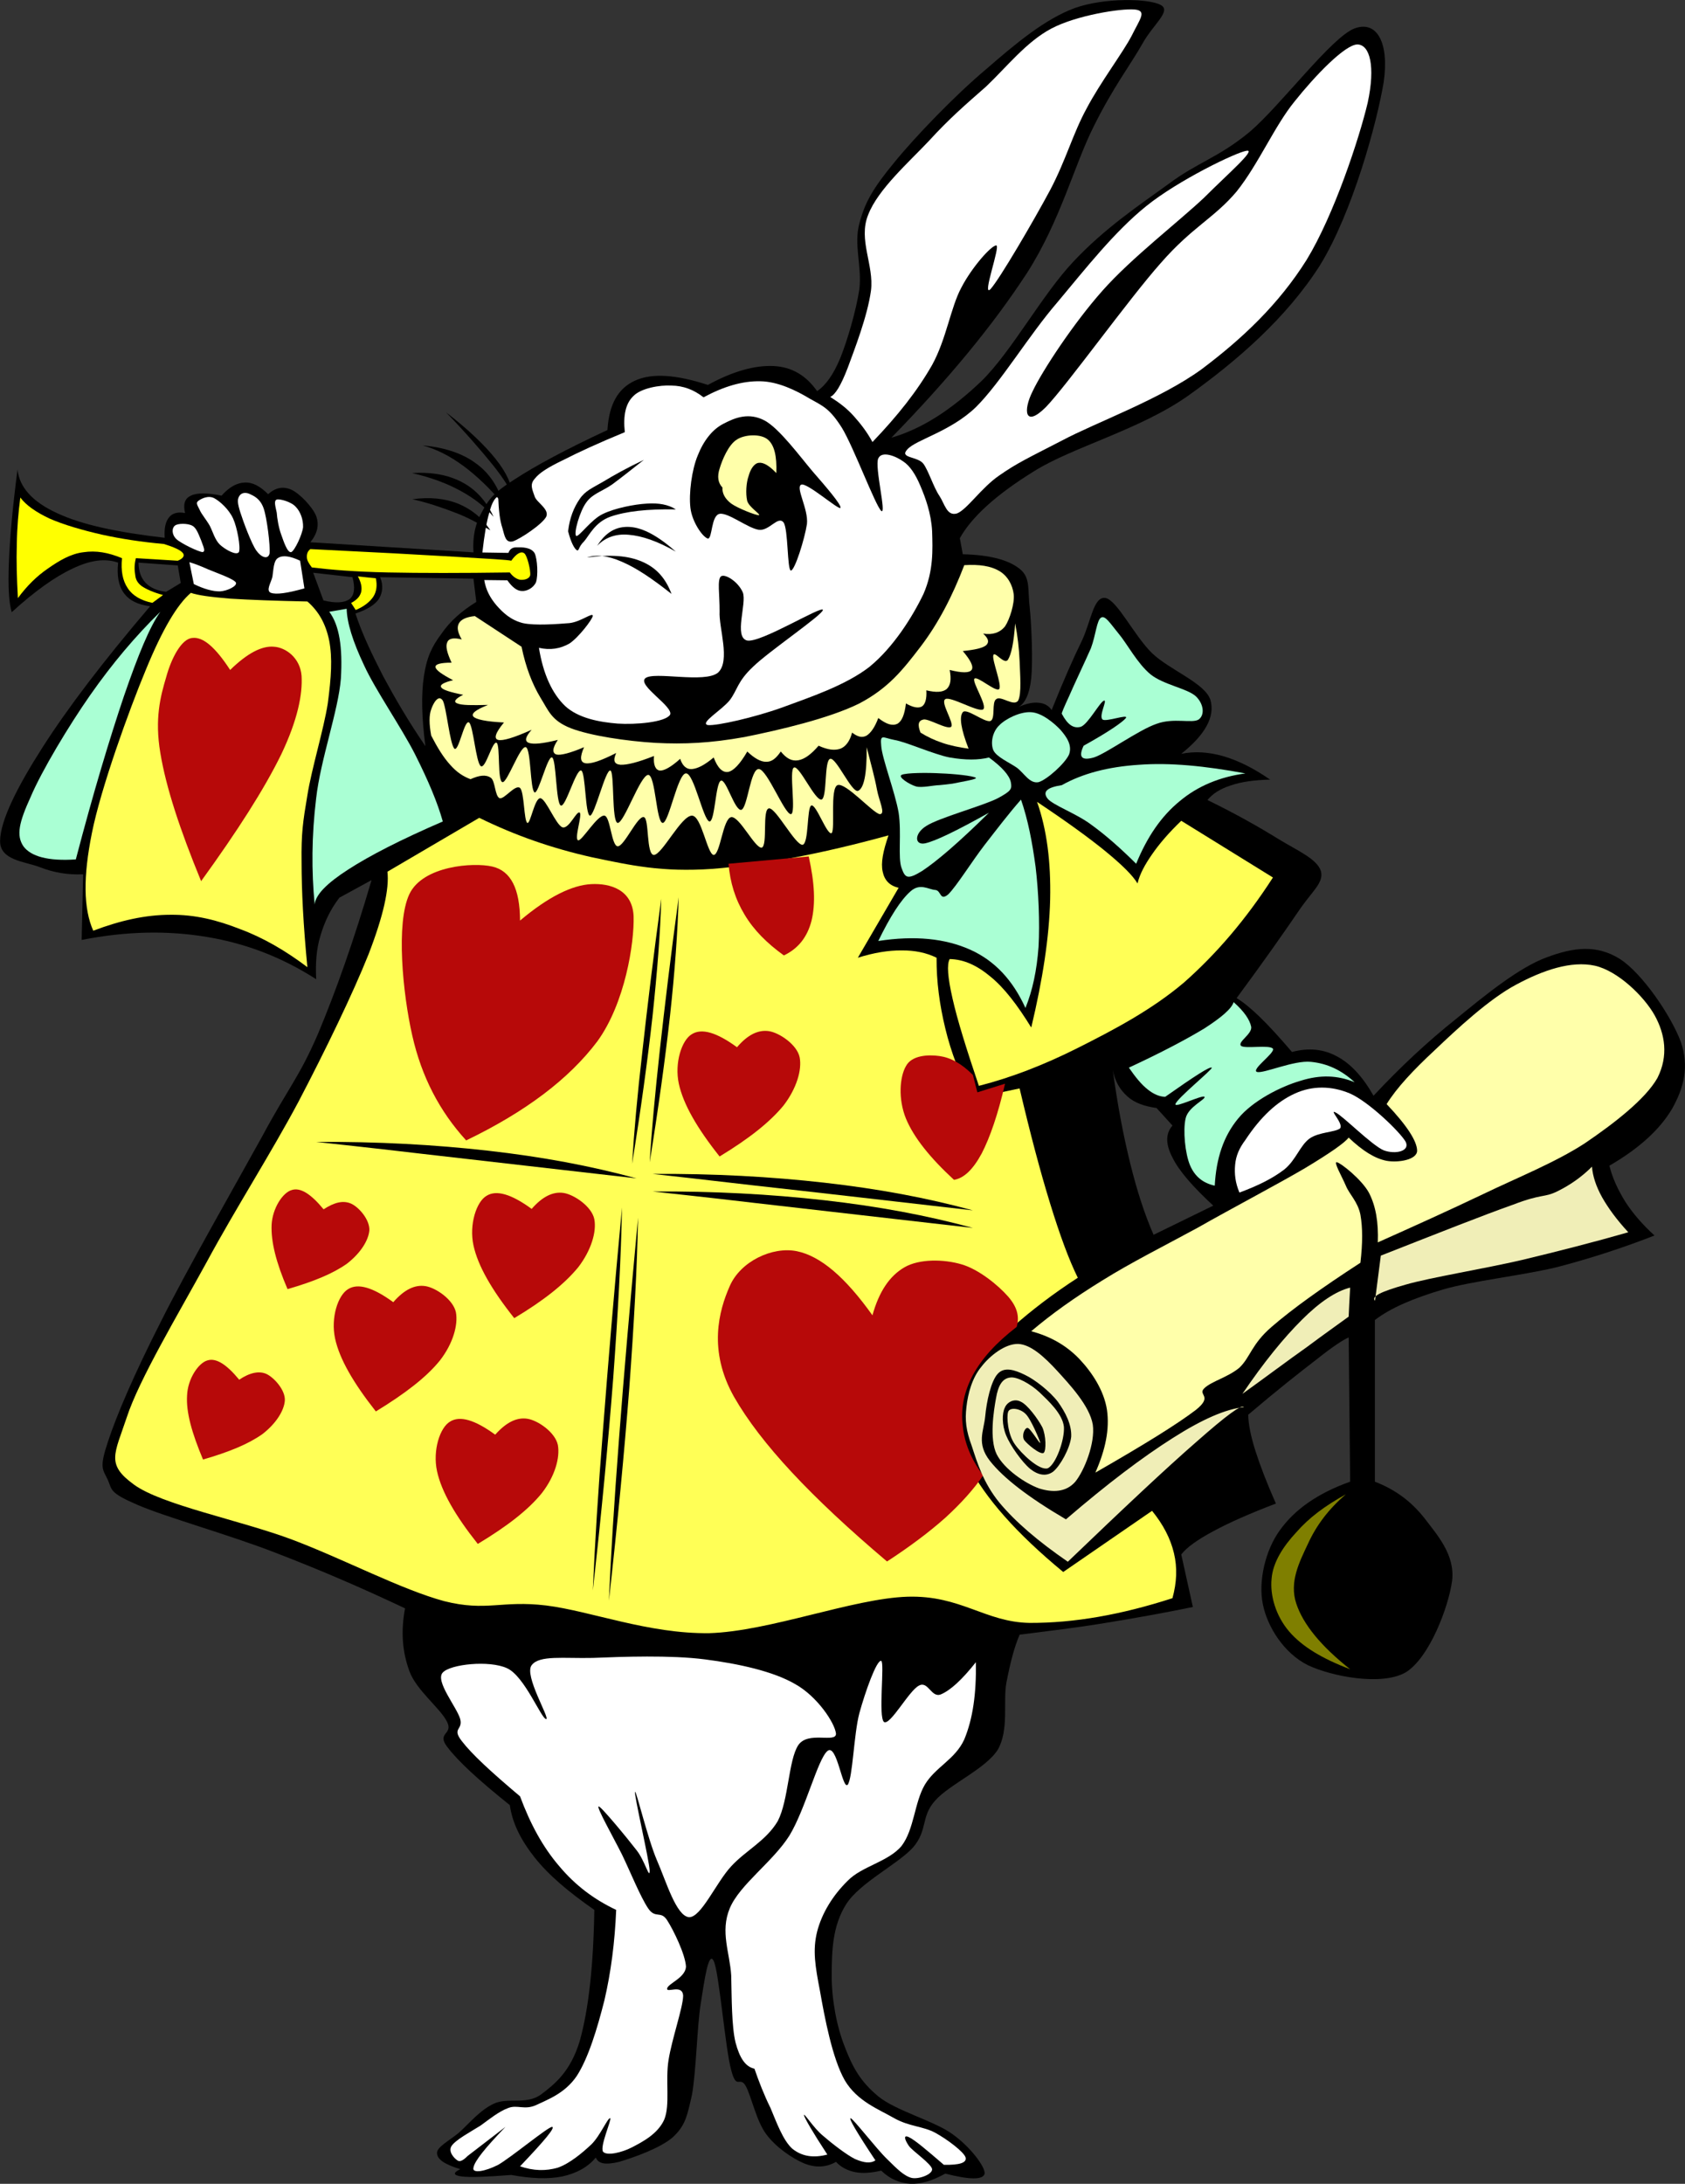 <?xml version="1.0" encoding="UTF-8" standalone="no"?>
<svg width="449.26" xmlns="http://www.w3.org/2000/svg" height="582.19">
 <rect width="100%" height="100%" fill="#333333" stroke="none"/>
 <g id="g5">
  <path id="path7" fill-rule="evenodd" d="m217.86 104.27c2.231-1.476 4.355-4.356 6.228-8.928 1.872-4.716 4.104-12.24 5.04-18.252 0.72-6.12-1.548-11.808 0-17.496 1.476-5.688 3.708-9.504 9.324-16.308 5.651-6.948 16.308-18 24.479-24.84 8.064-7.02 15.805-13.428 23.652-16.308 7.848-2.808 19.8-2.556 22.932-0.792 2.88 1.656-2.088 5.112-5.04 10.512-3.06 5.4-7.704 11.448-12.815 21.744-5.22 10.296-8.856 25.128-17.856 39.204-9.144 14.004-20.916 28.26-36.144 43.884 7.992-2.304 15.876-7.308 24.084-15.156 8.1-7.992 16.128-23.004 24.479-31.824 8.353-8.892 17.28-14.832 25.236-20.592 7.812-5.868 13.392-7.056 21.744-13.968 8.315-7.092 21.852-25.308 27.972-27.576 5.868-2.196 9.288 3.708 7.74 14.364-1.764 10.656-8.28 34.74-17.064 48.924-8.928 13.968-22.067 25.344-34.956 34.56-12.888 9.144-30.924 13.752-41.184 20.196-10.296 6.372-16.668 12.276-19.8 17.856l0.792 4.284c7.128 0.18 12.132 1.476 15.156 3.888 2.987 2.376 2.088 5.544 2.699 10.476 0.504 4.86 0.828 14.184 0.396 18.648-0.468 4.464-1.764 6.876-3.492 7.776 2.052-0.972 3.996-1.368 5.437-1.188 1.403 0.072 2.699 0.72 3.491 1.944 3.024-7.524 5.688-13.644 8.137-18.648 2.376-5.112 3.06-11.772 6.228-11.232 3.132 0.612 7.596 10.008 12.42 14.724 4.716 4.5 14.112 7.956 15.552 12.456 1.261 4.428-1.332 9.216-7.775 14.364 3.563-0.72 7.271-0.504 11.268 0.648 3.996 1.188 7.992 3.168 12.42 6.228-4.212 0.108-7.704 0.576-10.476 1.548-2.844 0.9-4.824 2.196-6.229 3.888 7.74 3.78 13.86 7.272 19.044 10.476 5.076 3.096 10.261 5.256 11.232 8.568 0.72 3.168-2.412 5.22-6.192 10.872-3.852 5.652-9.107 13.14-16.308 22.896 1.656 1.008 3.672 2.592 6.192 5.04 2.447 2.376 5.256 5.436 8.567 9.324 4.429-1.188 8.389-0.792 12.024 1.188 3.6 1.908 6.84 5.4 9.72 10.477 7.128-7.632 14.364-14.4 22.141-20.592 7.668-6.264 16.703-13.644 24.048-16.308 7.308-2.736 13.319-3.384 19.439 0.396 6.048 3.852 13.752 15.264 16.309 22.14 2.268 6.696 0.792 12.276-2.341 17.855-3.275 5.509-8.712 10.513-16.703 15.156 0.827 3.384 2.304 6.48 4.283 9.685 1.98 3.06 4.608 6.084 7.74 8.928-8.316 3.24-16.92 6.084-26.388 8.532-9.576 2.231-21.816 3.527-29.916 5.831-8.064 2.377-14.148 5.005-18.252 8.173v43.092c5.472 2.124 9.647 5.22 13.212 9.72 3.348 4.428 8.208 9.72 7.38 16.704-0.937 6.948-6.048 20.556-12.42 24.444-6.48 3.636-19.692 1.044-26.028-1.944-6.408-3.204-10.836-10.26-12.023-16.308-1.225-6.084 0.647-14.4 4.644-19.801 3.924-5.436 10.044-9.756 18.648-12.815l-0.396-38.448c-1.26 0.504-4.104 2.304-8.532 5.832-4.5 3.456-10.584 8.244-18.252 14.76 0.036 2.521 0.685 5.761 1.944 9.721 1.26 3.924 3.024 8.531 5.436 13.968-6.983 2.664-12.456 5.076-16.703 7.38-4.213 2.268-7.057 4.284-8.532 6.191l3.096 14.005c-7.884 1.62-15.552 2.987-23.292 4.248-7.812 1.296-15.3 2.159-22.896 3.132-1.477 3.42-2.521 7.632-3.528 12.779-0.937 5.076 0.756 12.564-2.304 17.893-3.276 5.147-12.925 9.252-16.704 13.572-3.853 4.283-1.908 7.775-5.832 12.42-4.068 4.536-14.185 9.396-17.856 15.155-3.708 5.832-3.852 12.456-3.888 19.044 0 6.372 1.296 13.5 3.492 19.009 2.052 5.363 4.104 9.216 8.928 13.212 4.752 3.888 15.012 6.552 19.8 10.08 4.788 3.42 8.712 8.676 8.568 10.512-0.396 1.692-3.853 1.692-10.512 0-3.385 1.908-6.48 2.808-9.288 2.7-2.881-0.145-5.473-1.261-7.776-3.492-2.736 0.612-4.932 0.792-6.984 0.396-2.052-0.432-3.743-1.296-5.075-2.735-2.592 1.476-5.437 1.656-8.532 0.396-3.204-1.367-7.488-4.284-10.08-7.775-2.628-3.528-3.924-9.973-5.436-12.816-1.656-2.88-2.448 1.26-3.889-4.248-1.584-5.616-3.239-26.244-4.68-29.124-1.404-2.88-2.52 5.58-3.492 11.628-0.936 6.048-1.188 17.964-2.304 24.084-1.296 5.832-1.836 8.244-5.076 11.269-3.456 3.023-10.836 5.544-14.364 6.588-3.491 0.828-5.508 0.576-6.191-1.152-2.196 2.628-5.221 4.212-8.929 5.04-3.852 0.756-8.243 0.576-13.607-0.396-6.588 0.504-10.944 0.684-13.212 0.396-2.269-0.288-2.448-0.936-0.396-1.944-4.14-1.26-6.155-2.628-6.191-4.247-0.145-1.62 3.275-3.349 5.832-5.473 2.556-2.268 5.615-6.048 9.323-7.74 3.673-1.728 8.46 0.36 12.42-2.34 3.853-2.88 7.992-6.191 10.477-14.364 2.34-8.388 3.636-19.764 3.888-34.955-6.876-4.788-12.132-9.217-15.912-13.969-3.779-4.788-5.939-9.216-6.624-13.968-8.46-6.768-13.896-11.808-16.704-15.552-2.88-3.78 1.656-3.24 0-6.588-1.691-3.601-8.243-8.46-10.079-13.608-1.872-5.112-2.305-10.548-1.152-16.704-11.232-5.328-22.572-10.224-34.561-14.832-12.06-4.716-29.412-9.54-36.9-12.815-7.416-3.204-6.624-3.924-7.776-6.588-1.368-2.916-2.34-3.097 0-10.116 2.34-7.164 7.056-18.145 14.004-31.824 6.876-13.788 20.053-36.792 27.181-49.716 6.947-12.924 9.828-15.696 14.76-27.072 4.824-11.484 9.612-24.984 14.364-41.184l-8.568 4.68c-2.412 3.132-3.96 6.444-5.04 10.08-1.116 3.6-1.368 7.488-1.152 11.664-9.071-5.832-18.684-9.54-29.124-11.268-10.548-1.764-21.492-1.548-33.408 0.792l0.396-17.496c-4.176 0.18-7.92-0.468-11.664-1.944-3.852-1.476-10.584-1.764-10.476-6.984 0.072-5.436 4.572-14.364 11.268-24.84 6.732-10.548 16.164-22.932 28.728-37.692-3.312-0.432-5.544-1.548-6.984-3.492-1.44-1.98-1.908-4.645-1.548-8.136-3.384-1.188-7.308-0.72-12.06 1.548-4.752 2.196-10.188 6.084-16.308 11.664-0.756-2.52-1.008-6.876-0.756-13.212 0.252-6.48 0.972-14.58 2.304-24.84 0.468 4.68 3.924 8.604 10.512 11.628 6.588 3.096 15.984 5.112 28.728 6.588-0.18-2.592 0.252-4.356 1.152-5.436 0.864-1.116 2.34-1.548 4.284-1.152-0.575-2.34-0.107-3.888 1.549-4.644 1.584-0.792 4.355-0.792 8.172 0 2.052-2.304 4.067-3.42 6.191-3.492 2.124-0.108 4.068 0.972 6.229 3.096 1.979-1.764 3.996-2.16 6.191-1.188 2.196 0.972 5.652 4.608 6.624 7.02 0.828 2.376 0.36 4.572-1.548 6.984l43.488 2.7c-0.288-4.068 0.432-7.596 2.304-10.872 1.765-3.24 2.952-4.968 8.568-8.532 5.616-3.672 13.716-8.028 24.84-13.212 0.432-6.912 2.844-11.124 7.38-13.176 4.5-2.052 10.872-1.62 19.404 1.152 6.768-3.708 12.6-5.256 17.496-5.04 4.893 0.246 8.637 2.478 11.625 6.69zm-116.5 49.608l24.876 0.396 0.756 6.192c-3.924 2.448-6.984 5.112-9.324 8.532-2.483 3.312-3.888 6.192-4.644 11.268-0.756 5.004-0.576 11.124 0.396 18.648-4.536-6.624-8.063-12.708-11.268-18.648-3.061-5.976-5.652-11.412-7.38-16.704 3.096-1.044 5.04-2.196 6.228-3.852 1.008-1.656 1.261-3.6 0.36-5.832zm-7.38 0c0.756 2.844 0.504 4.788-0.756 5.832-1.368 0.972-3.601 1.188-6.984 0.36l-2.736-7.38c3.492 0.396 6.984 0.792 10.476 1.188zm-57.06-3.888l10.477 0.756 0.792 4.68-3.889 2.34c-2.412-0.252-4.176-1.08-5.436-2.34-1.26-1.332-1.908-3.096-1.944-5.436zm259.78 135.32c0.611 3.024 1.908 5.22 3.888 6.984 1.908 1.728 4.5 2.628 7.776 3.096l4.248 4.68c-1.872 2.124-1.872 4.969 0 8.532 1.764 3.601 5.436 7.776 10.872 12.816l-15.912 7.775c-2.412-5.508-4.393-11.628-6.229-19.044-1.835-7.451-3.383-15.551-4.643-24.839z"/>
  <path id="path9" fill="#fff" d="m128.61 147.29c0.54-4.68 1.116-8.244 1.872-10.692 0.647-2.592 1.476-3.888 2.34-4.284 0.145 3.744 0.432 6.408 1.152 8.532 0.576 2.016 0.792 3.924 2.735 3.492 1.944-0.612 7.885-4.572 8.929-6.588 0.899-2.052-2.628-3.816-3.097-5.436-0.575-1.728-1.367-3.132 0-4.644 1.225-1.62 3.672-3.132 7.74-5.076 4.068-2.088 9.324-4.5 16.308-7.38-0.468-4.392 0.181-7.668 2.341-9.684 2.052-2.052 6.947-2.916 10.115-2.736 3.097 0.036 5.94 1.08 8.532 3.132 5.4-2.916 10.404-4.392 15.156-4.284 4.644 0.072 9.504 2.412 13.176 4.644 3.636 2.016 5.328 2.664 8.568 7.776 3.096 5.076 8.855 20.556 10.476 22.14 1.512 1.26-1.8-11.772-0.792-13.968 0.936-2.16 4.716-0.612 6.624 0.756 1.8 1.152 3.348 3.492 4.644 6.624 1.296 3.06 2.845 7.2 3.097 12.024 0.144 4.896 0.396 10.512-2.305 16.704-2.916 6.084-8.027 14.22-14.363 19.404-6.408 5.004-16.128 8.208-23.328 10.872-7.308 2.628-17.424 4.932-19.8 4.68-2.304-0.504 3.708-3.96 5.832-6.624 2.016-2.628 2.016-5.004 6.228-8.928 4.177-4.104 18.756-13.968 18.612-15.156-0.324-1.188-16.632 8.892-20.196 8.172-3.636-0.9-0.036-9.9-1.151-12.816-1.261-2.952-4.824-5.076-5.832-4.284-1.044 0.864-0.324 4.896-0.36 9.324-0.252 4.32 2.952 13.176-0.396 16.308-3.492 2.988-17.244-0.432-19.44 1.548-2.088 1.908 7.704 7.596 6.624 9.72-1.332 2.016-9.288 2.664-14.004 2.34-4.824-0.396-10.404-1.404-13.968-4.68-3.492-3.348-5.868-8.568-6.984-15.516 3.024 0.684 5.688 0.252 8.136-1.152 2.376-1.548 6.12-6.408 6.229-7.38-0.036-1.008-3.132 1.584-6.229 1.944-3.24 0.252-9.18 0.72-12.42 0-3.275-0.828-5.328-2.808-6.983-4.68-1.729-2.016-2.881-4.14-3.313-6.804l6.156 0.072c1.224 1.728 2.483 2.808 3.78 2.844 1.331 0.144 3.132-0.756 3.852-2.304 0.612-1.8 0.396-6.192-0.36-7.776-0.972-1.62-3.456-1.584-4.68-1.548-1.224-0.072-1.944 0.468-2.304 1.476-2.305-0.036-4.609-0.072-6.949-0.108z"/>
  <path id="path11" fill-rule="evenodd" d="m188.73 143.58c-1.368-0.36-4.212-4.428-4.645-8.172-0.468-3.816 0.36-10.188 1.944-13.968 1.512-3.852 3.888-7.02 6.984-8.532 3.06-1.62 6.731-2.988 10.872-0.792 3.924 2.124 9.396 9.576 12.815 13.608 3.42 3.924 7.776 8.964 7.38 9.684-0.54 0.576-9.071-6.948-10.476-6.192-1.548 0.756 1.979 6.516 1.548 10.476-0.576 3.852-3.204 12.348-4.284 12.42-1.008-0.18-0.684-10.98-1.943-12.816-1.477-1.908-3.816 2.304-6.589 1.944-2.916-0.396-8.208-4.68-10.476-4.248-2.301 0.432-1.906 6.696-3.13 6.588z"/>
  <path id="path13" fill="#ffa" d="m192.62 129.97c-1.188-1.224-1.439-2.952-0.756-5.04 0.648-2.232 2.376-6.444 4.644-7.776 2.124-1.368 6.337-1.548 8.173 0 1.764 1.44 2.483 4.428 2.304 8.964-1.908-2.016-3.456-2.88-4.645-2.736-1.26 0.108-2.268 1.728-2.735 3.492-0.648 1.764-0.828 4.716-0.396 6.624 0.433 1.692 3.744 3.672 3.132 3.852-0.863 0.036-5.688-1.872-7.38-3.096-1.621-1.224-2.448-2.7-2.341-4.284z"/>
  <g fill-rule="evenodd">
   <path id="path15" d="m151.47 141.64c0.396-3.564 1.548-6.372 3.06-8.568 1.476-2.232 3.384-2.952 6.264-4.644 2.916-1.764 6.408-3.708 10.872-5.832-3.168 2.484-5.903 4.68-8.496 6.588-2.664 1.836-5.22 2.448-6.84 4.752-1.728 2.268-3.456 8.352-2.7 8.928 0.685 0.396 3.996-4.428 7.164-5.868 3.097-1.512 8.316-2.556 11.628-2.736 3.204-0.216 5.797 0.252 7.776 1.548-7.632-0.144-13.32 0.504-17.46 1.944-4.104 1.476-5.616 4.968-7.02 6.588-1.584 1.512-1.261 2.664-1.944 2.34-0.685-0.504-1.548-2.088-2.304-5.04z"/>
   <path id="path17" d="m159.21 145.52c2.088-2.196 4.896-3.276 8.425-2.952 3.527 0.288 7.668 1.692 12.563 4.5-4.752-4.176-8.748-6.372-12.276-6.588-3.564-0.216-6.371 1.332-8.712 5.04z"/>
   <path id="path19" d="m156.51 148.62c6.155-0.828 10.943-0.54 14.76 1.152 3.815 1.656 6.228 4.464 7.775 8.568-5.184-4.104-9.359-6.912-13.212-8.568-3.815-1.692-6.876-1.98-9.323-1.152z"/>
   <path id="path21" d="m136.78 132.42c-0.216-2.988-1.62-6.3-4.644-10.08s-7.38-7.92-13.212-12.42c5.363 5.544 9.323 10.152 12.42 13.968 2.988 3.744 4.753 6.588 5.436 8.532z"/>
   <path id="path23" d="m134.3 134.54c-1.403-4.716-3.779-8.388-7.416-11.016-3.636-2.7-8.388-4.248-14.256-4.788 3.672 0.972 7.164 2.736 10.872 5.436 3.564 2.628 7.164 6.084 10.8 10.368z"/>
   <path id="path25" d="m131.6 137.78c-1.944-4.212-4.717-7.272-8.316-9.18-3.672-1.979-8.1-2.808-13.428-2.484 4.968 1.152 9.107 2.664 12.815 4.68 3.673 1.98 6.517 4.212 8.929 6.984z"/>
   <path id="path27" d="m130.74 141.38c-2.304-3.492-5.184-5.688-8.64-7.128-3.528-1.368-7.488-1.8-12.168-1.152 3.995 0.864 7.739 2.16 11.231 3.492 3.493 1.296 6.589 3.024 9.577 4.788z"/>
  </g>
  <g fill="#fff">
   <path id="path29" d="m221.35 105.82c1.332-0.576 2.844-2.988 4.68-7.776 1.764-4.824 5.256-13.716 6.191-20.556 0.864-6.804-3.456-13.536-0.756-20.196 2.592-6.804 10.944-14.112 16.309-19.836 5.292-5.796 9.504-9.432 15.119-14.364 5.437-5.148 10.765-11.988 17.496-15.516 6.66-3.492 18.396-5.364 22.141-5.04 3.384 0.324 1.403 2.52-0.792 6.984-2.305 4.464-8.353 12.42-12.024 19.404-3.708 6.804-5.472 13.68-9.72 21.744-4.356 8.136-13.5 23.796-15.912 26.424-2.412 2.34 2.736-11.592 1.548-11.664-1.332 0-6.516 5.832-9.324 11.268-2.844 5.292-3.96 13.644-7.775 20.592-3.96 6.948-9.216 13.572-15.912 20.556-1.477-2.736-3.204-4.932-5.04-6.984-1.874-2.088-3.998-3.636-6.229-5.04z"/>
   <path id="path31" d="m241.94 119.78c2.34-2.592 11.483-4.716 18.252-11.232 6.695-6.66 14.04-19.044 21.744-27.972 7.56-9.036 15.228-18.828 23.688-25.632 8.46-6.84 24.048-14.4 26.784-14.76 2.556-0.36-4.896 6.048-11.269 12.42-6.588 6.264-19.439 16.128-27.18 24.876-7.776 8.748-16.056 21.384-18.612 26.784-2.628 5.184-2.159 9.9 3.492 4.284 5.76-5.976 21.996-28.692 30.672-38.448 8.425-9.648 14.185-11.916 20.196-19.044 5.868-7.344 10.116-17.496 15.516-24.084 5.328-6.696 13.393-15.12 16.704-15.12 3.313 0.072 4.824 5.796 2.736 15.516-2.268 9.576-9 29.988-16.308 41.94-7.452 11.844-17.101 20.952-27.973 29.124-11.088 8.064-28.188 14.184-37.296 19.044-9.072 4.68-11.988 6.012-16.668 9.288-4.752 3.24-8.604 9.108-11.268 10.116-2.7 0.792-3.24-2.484-4.681-4.68-1.584-2.34-2.808-6.48-4.248-8.532-1.545-2.088-6.585-1.44-4.281-3.888z"/>
   <path id="path33" d="m332.01 303.96c4.177-6.336 8.532-10.296 13.212-12.42 4.645-2.125 9.757-2.125 14.761 0 4.968 2.195 13.176 10.115 14.76 12.779 1.368 2.557-2.664 3.528-5.832 2.341-3.168-1.332-10.872-9.181-12.816-10.08-1.907-0.973 2.232 2.987 1.188 4.248-1.296 1.044-5.688 0.936-8.172 2.735-2.484 1.836-3.564 5.616-6.588 8.137-3.168 2.447-7.093 4.392-12.061 6.228-1.116-2.628-1.368-5.04-1.151-7.38 0.215-2.448 1.115-4.464 2.699-6.588z"/>
   <path id="path35" d="m260.19 443.14c0.144 8.316-0.792 15.048-3.097 20.592-2.447 5.364-7.668 7.309-10.512 12.061-2.771 4.716-2.844 11.916-6.192 16.308-3.527 4.248-10.584 5.4-14.363 9.288-3.924 3.852-6.876 8.568-8.172 13.608-1.225 5.004-0.504 9.144 0.792 15.911 1.188 6.732 3.24 17.82 6.588 23.688 3.312 5.616 9.107 7.74 13.212 10.116 3.996 2.231 7.668 2.124 10.872 3.852 3.132 1.692 7.739 5.148 8.136 6.624 0.324 1.368-1.512 2.017-5.796 1.944-4.68-4.032-7.74-6.624-9.324-7.38-1.584-0.756-1.116 0.72 0 2.34 1.008 1.404 5.94 4.716 6.192 6.191 0.071 1.404-3.492 2.736-5.437 2.341-2.052-0.504-3.924-2.412-6.588-5.04-2.844-2.736-9.144-10.944-9.72-10.872-0.504 0.036 1.656 3.779 6.624 11.231-1.332 0.9-3.096 0.648-5.437-0.359-2.376-1.188-6.335-4.284-8.567-6.229-2.448-1.979-5.148-6.336-5.04-5.436 0.216 0.828 2.196 4.319 6.228 10.476-3.708 0.973-6.768 0.504-9.323-1.548-2.521-2.232-4.284-7.2-5.832-10.872-1.765-3.564-3.097-7.056-4.284-10.476-2.412-0.504-3.96-2.881-5.04-6.984-1.044-4.284-1.008-11.808-1.152-17.856-0.359-6.084-2.987-11.628-0.396-17.892 2.628-6.336 11.448-12.348 15.912-19.404 4.284-7.056 7.523-20.268 10.115-22.535 2.557-2.232 3.996 10.476 5.437 8.964 1.332-1.836 1.62-13.464 3.096-19.044 1.548-5.652 4.608-14.292 5.832-13.969 0.972 0.504-0.864 15.013 0.756 16.309 1.692 0.936 6.696-8.46 9.324-9.721 2.448-1.331 3.276 3.385 5.832 2.341 2.556-1.08 5.616-3.889 9.324-8.568z"/>
   <path id="path37" d="m124.65 574.79l10.116-7.776c-5.4 5.616-8.244 9.108-8.532 10.872-0.432 1.62 3.06 1.044 6.588-0.756 3.456-1.98 13.284-10.116 14.364-10.116 0.972 0.072-1.872 3.528-8.532 10.512 3.564 1.225 6.876 1.296 10.08 0.36 3.168-1.116 6.516-3.924 8.928-6.192 2.376-2.304 4.428-7.271 5.04-6.983 0.433 0.324-2.844 7.56-1.908 8.928 1.009 1.152 4.933 0.252 7.74-1.188 2.736-1.439 6.84-3.527 8.568-7.38 1.62-3.924 0.252-10.476 1.151-15.912 0.9-5.615 3.816-13.896 3.889-17.063-0.145-3.276-4.393-0.685-4.284-1.944 0.216-1.368 4.86-2.844 5.04-5.832-0.145-3.204-3.313-9.756-5.04-12.42-1.692-2.628-3.096-0.288-5.04-3.132-2.088-3.096-4.788-9.828-6.984-14.364-2.304-4.607-6.876-12.672-6.228-12.815 0.54-0.181 7.848 8.712 10.116 11.664 2.231 2.808 3.491 7.991 3.491 5.436-0.071-2.628-4.283-20.592-3.888-20.988 0.288-0.468 3.384 12.564 5.832 18.252 2.448 5.58 5.112 14.797 8.532 15.156 3.24 0.145 7.271-9.288 11.268-13.571 3.996-4.32 9.288-6.769 12.42-12.061 2.881-5.58 2.845-16.2 5.437-20.196 2.592-3.924 10.116-0.468 10.08-3.096-0.288-2.808-4.933-9.9-10.872-13.212-5.868-3.42-15.084-5.436-24.048-6.588-9.181-1.188-22.068-0.72-29.916-0.396-7.849 0.181-14.256-0.792-16.309 1.944-2.088 2.7 4.896 14.148 3.889 14.364-1.296 0.036-5.761-11.484-10.477-13.572-4.68-2.16-15.048-1.08-17.1 1.152-2.16 2.231 3.78 9.288 4.644 12.42 0.756 2.987-2.304 2.34 0.396 5.832 2.628 3.456 7.812 8.244 15.552 14.76 2.772 7.452 6.084 13.536 10.476 18.648 4.284 5.111 9.288 8.855 15.156 11.628-0.359 8.64-1.404 16.668-3.132 24.084-1.872 7.416-4.284 15.443-7.38 20.195-3.168 4.681-7.813 6.3-10.872 7.776-3.06 1.368-5.004-0.18-7.38 0.756-2.484 0.9-4.896 2.88-7.38 4.68-2.7 1.692-6.624 3.78-7.74 5.437-1.008 1.548 0.756 3.348 1.548 3.852 0.65 0.464 1.549 0.033 2.701-1.155z"/>
   <path id="path39" d="m53.623 144.05c-0.54-1.224-1.188-3.312-2.34-3.888-1.188-0.684-3.996-0.684-4.68 0-0.756 0.576-0.9 2.268 0.396 3.528 1.188 1.152 5.832 3.384 6.984 3.492 1.044-0.108 0-1.944-0.36-3.132z"/>
   <path id="path41" d="m53.228 135.91c-0.576-1.188-1.08-1.836-0.396-2.34 0.648-0.54 2.628-1.62 4.284-0.756 1.512 0.828 3.888 2.916 5.04 5.436 1.08 2.376 2.052 7.668 1.548 8.928-0.684 1.044-3.708-0.72-5.04-1.944-1.368-1.296-1.908-3.456-2.735-5.076-0.974-1.692-2.198-3.06-2.701-4.248z"/>
   <path id="path43" d="m63.703 132.42c0.468-0.936 1.477-1.296 2.736-0.792 1.044 0.504 2.88 1.152 3.852 3.888 0.9 2.592 1.8 10.116 1.584 12.024-0.396 1.764-2.268 1.044-3.527-0.756-1.332-1.872-3.492-7.74-4.248-10.116-0.792-2.521-0.829-3.384-0.397-4.248z"/>
   <path id="path45" d="m73.783 133.18c0.756-0.252 3.888 0.576 5.076 1.944 1.224 1.26 2.016 3.348 1.944 5.436-0.217 1.98-2.232 6.228-3.133 6.624-1.044 0.324-2.088-2.988-2.699-4.68-0.685-1.872-1.08-4.284-1.188-5.832-0.36-1.729-0.828-3.168 0-3.492z"/>
  </g>
  <g fill="#ffa">
   <path id="path47" d="m126.6 164.24l12.456 8.172c1.115 5.472 2.844 9.9 5.039 13.572 2.196 3.528 2.916 6.12 8.137 8.172 5.184 1.98 14.688 3.42 22.536 3.888 7.596 0.396 14.651 0.072 23.688-1.548 9.18-1.836 22.645-4.968 30.672-8.964 7.776-4.104 11.592-8.964 16.308-15.12 4.717-6.192 8.46-13.392 11.664-21.744 3.996-0.252 7.057 0.216 9.324 1.548 2.196 1.296 3.528 3.636 3.853 6.192 0.287 2.448-1.08 6.732-2.305 8.568-1.368 1.692-3.312 2.34-5.832 1.944 1.44 1.332 1.656 2.268 0.792 3.096-0.899 0.756-3.023 1.224-6.228 1.548 2.124 2.484 2.952 4.212 2.34 5.04s-2.556 0.828-5.832 0c0.468 2.52 0.252 4.068-0.792 5.076-1.08 0.9-2.844 0.972-5.436 0.36 0.144 2.232-0.288 3.708-1.152 4.284-0.9 0.54-2.376 0.324-4.284-0.792-0.36 2.988-1.08 4.752-2.304 5.436-1.332 0.612-2.88 0.144-5.076-1.548-0.9 2.448-1.98 3.96-3.096 4.68-1.261 0.684-2.412 0.324-3.889-0.792-0.575 2.232-1.655 3.708-3.096 4.284-1.584 0.54-3.384 0.324-5.832-0.792-1.979 2.304-3.744 3.6-5.436 3.888-1.8 0.288-3.168-0.54-4.645-2.34-1.224 1.764-2.34 2.772-3.888 2.736-1.476 0.036-3.204-0.972-5.04-2.736-1.944 3.348-3.636 5.112-5.076 5.436-1.548 0.252-2.844-1.08-3.888-3.852-2.448 2.052-4.248 2.952-5.796 3.096-1.512 0.108-2.556-0.936-3.132-2.736-2.412 2.196-4.356 3.24-5.437 3.132-1.116-0.144-1.764-1.44-1.548-3.888-4.355 1.728-7.2 2.412-8.928 2.34-1.765-0.144-2.017-1.188-1.152-3.132-4.104 2.088-6.696 2.952-8.172 2.736-1.512-0.252-1.512-1.728-0.396-4.284-3.708 1.584-6.301 2.232-7.381 1.944-1.115-0.36-1.115-1.656 0.396-3.888-4.068 1.008-6.516 1.224-7.74 0.792-1.188-0.468-0.936-1.584 0.756-3.492-4.716 2.124-7.739 3.024-8.928 2.7-1.224-0.324-0.756-1.872 1.548-4.644-4.788-0.216-7.452-0.828-8.136-1.548-0.72-0.792 0.576-1.836 3.888-3.132-4.428 0.108-7.02 0.108-8.172-0.396-1.188-0.396-0.54-1.296 1.548-2.304-3.492-0.684-5.436-1.332-5.832-1.944-0.504-0.684 0.54-1.332 3.132-1.944-3.096-1.62-4.607-2.736-4.68-3.492-0.107-0.792 1.368-1.188 4.284-1.188-1.224-2.628-1.656-4.392-1.152-5.436 0.396-1.044 1.729-1.296 3.853-0.756-1.08-1.872-1.332-3.204-0.756-4.284 0.578-1.044 1.946-1.692 4.251-1.944z"/>
   <path id="path49" d="m114.97 196.1c-0.576-3.096-0.576-5.472 0-6.984 0.539-1.656 1.943-4.104 3.096-2.34 0.972 1.836 1.872 11.664 3.096 12.816 1.152 0.9 2.628-7.812 3.888-6.984 1.116 0.72 1.836 10.656 3.133 11.628 1.296 0.9 3.132-6.948 4.248-6.192 0.972 0.72 0.144 10.188 1.548 10.476 1.296 0.18 4.716-9.864 6.228-9.324 1.404 0.54 1.116 11.412 2.34 12.06 1.08 0.324 3.456-9.864 4.645-9.324 1.151 0.468 1.008 12.24 2.34 12.816 1.296 0.54 4.032-9.792 5.436-9.324 1.188 0.468 1.044 11.88 2.341 12.024 1.26-0.036 4.14-12.42 5.436-12.024 1.116 0.324 0.288 13.68 1.944 13.968 1.728 0.036 6.012-12.708 8.136-12.816 1.979 0.036 2.124 12.78 3.888 12.816 1.656-0.108 3.996-13.212 6.192-13.212 2.124-0.072 4.572 12.348 6.228 12.816 1.513 0.252 1.62-10.404 3.097-10.872 1.403-0.468 3.672 8.136 5.436 7.776 1.692-0.612 2.412-11.088 4.68-10.872 2.232 0.144 6.841 12.06 8.532 12.024 1.477-0.18-0.576-11.772 0.792-12.42 1.404-0.756 5.616 8.892 7.38 8.532 1.548-0.576 0.648-10.404 2.305-10.872 1.62-0.36 5.651 8.928 7.379 8.568 1.585-0.612 2.412-4.356 2.341-11.664 1.151 4.536 2.195 8.244 2.735 11.268 0.54 2.988 2.412 6.624 0.756 6.588-1.836-0.288-9.107-8.568-11.268-7.74-2.052 0.9-0.576 11.736-1.548 12.78-1.224 0.756-4.14-7.848-5.436-7.344-1.225 0.54-0.612 10.188-2.34 10.476-1.98 0.036-7.093-9.864-8.929-9.72-1.908 0.216-0.288 9.864-1.943 10.476-1.801 0.252-5.94-8.424-8.137-8.136-2.231 0.36-2.916 10.008-4.68 10.08-1.728-0.18-3.24-10.476-5.796-10.476-2.844 0-7.884 10.296-10.116 10.476-2.124 0.036-1.224-9.756-2.7-10.08-1.691-0.468-5.22 7.812-6.983 7.776-1.692-0.144-1.944-7.956-3.528-8.172-1.872-0.252-5.868 6.624-6.984 6.588-1.188-0.252 1.116-6.732 0.396-7.38-0.828-0.684-2.844 4.5-4.645 3.888-1.764-0.72-4.355-7.56-5.832-7.74-1.548-0.144-2.663 6.912-3.491 6.588-0.937-0.576-0.792-8.172-1.944-9.324-1.296-1.044-4.176 3.06-5.436 2.736-1.297-0.54-1.152-4.572-2.341-5.436-1.332-0.936-3.096-0.684-5.436 0.36-1.944-0.72-3.708-1.872-5.437-3.852-1.803-1.98-3.387-4.572-5.042-7.776z"/>
   <path id="path51" d="m245.43 195.31c-0.827-2.088-0.611-3.204 0.792-3.492 1.404-0.288 6.265 2.772 7.381 1.944 0.863-1.08-2.988-6.552-1.549-7.38 1.404-0.828 8.748 3.6 10.08 2.736 1.188-0.972-3.023-7.308-2.34-8.172 0.685-0.9 5.76 3.708 6.624 2.736 0.756-1.116-1.944-7.668-1.584-8.964 0.288-1.368 2.88 2.592 3.888 1.188 0.937-1.44 1.584-4.68 1.944-9.72 0.648 3.348 1.044 6.624 1.188 10.116 0.107 3.42 0.575 8.676-0.396 10.476-1.152 1.692-4.572-1.404-5.832-0.396-1.296 0.828-0.144 5.22-1.548 5.832-1.548 0.504-6.408-3.564-7.38-2.34-0.973 1.224-0.504 4.464 1.548 9.72-2.521-0.36-4.896-0.828-6.984-1.548-2.232-0.756-4.032-1.62-5.832-2.736z"/>
  </g>
  <path id="path53" fill="#aaffd4" d="m263.68 201.94c-2.808 0.72-6.3 0.72-10.476 0-4.392-0.864-11.628-4.176-14.76-4.68-3.024-0.576-3.816-1.728-3.492 1.548 0.18 3.276 3.672 12.276 4.644 17.856 0.828 5.436-0.252 12.024 0.792 14.76 0.937 2.628 1.549 3.168 5.437 0.792 3.888-2.556 9.792-7.596 17.855-15.552-8.64 4.824-14.327 7.596-17.063 8.172-2.808 0.54-2.916-2.628 0.36-4.644 3.312-2.16 15.119-5.364 19.044-7.38 3.672-1.98 3.815-2.484 3.491-4.284-0.396-1.836-2.34-4.032-5.832-6.588z"/>
  <path id="path55" fill-rule="evenodd" d="m260.19 207.37c-0.648-0.54-5.977-1.08-9.324-1.188-3.528-0.216-9.288-0.18-10.477 0.396-1.115 0.54 2.124 2.592 3.889 3.096 1.656 0.396 4.5-0.324 6.191-0.36 1.62-0.144 1.765-0.18 3.492-0.396 1.621-0.36 6.661-1.152 6.229-1.548z"/>
  <g fill="#aaffd4">
   <path id="path57" d="m264.84 199.99c-0.792-1.944-0.216-4.932 1.584-6.624 1.692-1.764 5.652-3.708 8.532-3.492 2.736 0.144 5.976 2.772 7.775 4.68 1.656 1.908 3.204 4.104 2.305 6.588-1.044 2.34-5.832 6.696-8.136 7.38-2.412 0.468-3.853-2.448-5.832-3.888-2.16-1.476-5.4-2.844-6.228-4.644z"/>
   <path id="path59" d="m283.09 190.27c-0.036-0.216 0.612-1.764 1.944-4.644 1.332-3.096 4.248-9.216 5.832-12.816 1.332-3.6 1.548-7.524 2.735-8.172 1.08-0.648 2.484 1.656 4.645 4.284 2.16 2.52 5.004 7.992 8.532 10.872 3.456 2.772 9.792 3.744 12.06 5.832 2.052 1.944 2.484 4.932 0.756 6.192-1.764 1.116-6.66-0.54-11.231 1.152-4.824 1.656-13.356 7.884-16.704 8.964-3.313 0.936-4.176-0.108-2.736-3.132 6.696-3.708 10.404-6.3 11.269-7.38 0.756-1.188-5.257 1.116-6.229 0.396-1.08-0.936 1.368-5.256 0.396-5.04-1.116 0.36-4.248 6.3-6.192 6.984-1.981 0.54-3.529-0.576-5.077-3.492z"/>
   <path id="path61" d="m283.09 209.32c5.616-3.132 12.349-4.896 20.592-5.436 8.208-0.612 17.532 0.288 28.368 2.304-6.84 0.936-12.672 3.348-17.496 7.38-4.932 4.032-8.676 9.504-11.628 16.704-4.14-4.104-8.063-7.596-12.06-10.476-3.996-2.988-10.368-5.22-11.628-6.984s-0.108-2.88 3.852-3.492z"/>
   <path id="path63" d="m272.22 213.17c1.872 5.4 2.988 11.268 3.889 17.892 0.792 6.624 1.151 14.904 0.792 21.348-0.469 6.336-1.584 11.592-3.492 16.308-3.384-7.416-8.172-12.6-14.761-15.552-6.623-2.952-14.651-3.816-24.479-2.304 3.204-6.588 6.012-10.944 8.568-13.212 2.556-2.304 4.752-0.54 6.588-0.396 1.691 0.108 1.188 3.096 3.492 1.188 2.195-2.16 6.407-8.928 9.72-13.212 3.275-4.212 6.371-8.28 9.683-12.06z"/>
  </g>
  <path id="path65" fill="#ffff56" d="m50.888 158.05c1.8 0.648 5.292 1.116 10.476 1.548 5.22 0.324 11.988 0.576 20.592 0.756 2.952 2.556 4.896 5.868 5.832 10.512 0.864 4.608 0.54 9.648-0.396 16.668-1.08 6.948-4.284 17.28-5.437 24.48-1.188 7.02-1.656 10.152-1.548 17.856 0 7.668 0.468 16.848 1.548 27.972-5.868-4.428-11.771-7.848-17.855-10.116-6.192-2.448-12.132-3.924-18.648-3.852-6.624 0-13.356 1.512-20.592 4.248-2.628-5.904-2.7-14.4-0.36-26.028 2.34-11.808 9.864-32.688 14.364-43.488 4.427-10.8 8.387-17.461 12.024-20.556z"/>
  <path id="path67" fill-rule="evenodd" fill="#b70909" d="m53.623 234.91c-5.688-13.824-9.36-25.02-10.872-34.164-1.548-9.18 0.036-15.12 1.548-20.196 1.404-5.148 4.104-10.26 6.984-10.476 2.844-0.36 6.156 2.484 10.08 8.532 4.572-4.464 8.46-6.48 11.664-6.192 3.132 0.18 7.02 2.952 7.38 7.776 0.288 4.86-1.008 11.664-5.436 20.952-4.535 9.252-11.556 20.232-21.348 33.768z"/>
  <g fill="#fff">
   <path id="path71" d="m50.491 149.88l1.188 5.832c2.735 1.332 5.111 1.98 6.983 1.944 1.944-0.108 4.608-1.404 4.248-2.34-0.576-1.008-5.292-2.628-7.344-3.492-2.087-0.936-3.779-1.584-5.075-1.944z"/>
   <path id="path73" d="m80.012 149.48l1.151 7.38c-4.607 1.296-7.487 1.692-8.928 1.188-1.44-0.576 0.036-2.7 0.396-4.284 0.288-1.656 0.252-4.356 1.549-5.04 1.223-0.756 3.168-0.504 5.832 0.756z"/>
  </g>
  <g fill="#ff0">
   <path id="path75" d="m136.32 149.48c-1.116-0.252-5.904-0.504-14.904-1.044-9.036-0.54-21.744-1.224-38.664-2.052-0.756 0.576-0.972 1.296-0.936 2.16 0 0.828 0.54 1.692 1.332 2.736 4.752 0.576 11.376 1.152 20.268 1.332 8.856 0.18 19.548 0.18 32.508 0 0.828 1.152 1.872 1.8 2.736 1.944 0.864 0.108 2.412-0.108 2.7-1.188 0.18-1.224-0.792-5.256-1.548-5.832-0.791-0.685-2.087-0.036-3.492 1.944z"/>
   <path id="path77" d="m95.419 153.66c0.864 1.584 1.152 2.988 0.864 4.212-0.36 1.224-1.152 2.052-2.664 2.88l1.225 1.872c2.231-0.937 3.743-2.16 4.68-3.528 0.899-1.404 1.08-3.096 0.684-4.932-1.585-0.144-3.169-0.324-4.789-0.504z"/>
   <path id="path79" d="m5.419 132.64c1.512 2.052 4.212 3.924 7.812 5.616 3.672 1.62 8.748 3.096 13.968 4.284 5.112 1.116 10.476 1.944 16.488 2.484 2.7 0.828 4.428 1.62 5.041 2.376 0.576 0.684 0.18 1.476-1.332 2.088l-11.161-0.684c-0.468 1.8-0.396 3.204-0.18 4.5 0.108 1.116 0.54 2.052 1.728 2.952 1.296 0.864 3.06 1.656 5.688 2.376l-2.844 2.088c-3.024-0.612-5.256-1.908-6.552-3.888-1.404-2.052-1.872-4.68-1.548-8.028-3.672-1.512-6.912-2.088-10.26-1.584-3.42 0.396-6.588 2.304-9.504 4.356-2.952 2.016-5.616 4.644-7.992 7.884-0.288-5.22-0.432-9.9-0.288-14.436 0.072-4.536 0.432-8.532 0.936-12.384z"/>
  </g>
  <g fill="#aaffd4">
   <path id="path81" d="m42.751 163.09c-6.732 6.588-12.816 13.824-18.648 22.14-5.796 8.28-12.996 20.304-15.912 27.18-3.096 6.768-3.924 10.296-1.944 13.212 1.98 2.7 6.588 3.996 13.968 3.492 4.752-18.144 9.072-32.364 12.816-43.488 3.816-11.088 6.876-18.504 9.72-22.536z"/>
   <path id="path83" d="m87.787 163.09l4.645-0.792c0.071 3.636 1.584 8.64 4.68 15.156 2.988 6.516 10.008 16.632 13.572 23.688 3.527 7.02 5.939 12.744 7.38 17.856-11.304 4.896-19.44 9.072-25.236 12.816-5.688 3.672-8.712 6.732-8.928 9.324-0.864-8.964-0.828-18.216 0.396-28.332 1.152-10.26 5.94-23.472 6.588-31.86 0.504-8.352-0.397-14.256-3.097-17.856z"/>
  </g>
  <g fill="#ffff56">
   <path id="path85" d="m253.21 255.68c-0.792 1.368-0.54 4.824 0.756 10.512 1.296 5.76 3.636 13.248 7.021 23.292 8.567-2.196 17.136-5.472 26.388-10.116 9.144-4.608 19.512-9.972 28.332-17.46 8.676-7.668 16.523-16.848 23.688-27.972l-24.443-15.12c-3.276 3.132-5.868 6.156-7.776 8.928-1.979 2.844-3.275 5.256-3.888 7.776-1.26-2.124-4.104-4.932-8.532-8.568-4.5-3.672-10.584-8.064-18.252-13.176 2.592 7.344 3.708 15.912 3.492 25.992-0.252 10.116-1.98 21.313-5.04 34.164-3.708-6.012-7.2-10.584-10.872-13.572-3.71-3.096-7.202-4.608-10.874-4.68z"/>
   <path id="path87" d="m103.3 232.39l24.479-14.364c9.685 4.752 19.368 8.1 29.88 10.476 10.477 2.196 18.828 4.068 32.256 3.132 13.248-1.044 28.765-3.924 46.98-8.928-1.44 4.176-2.088 7.308-1.549 9.684 0.469 2.268 1.837 3.744 4.248 4.284l-10.871 18.648h-0.001c4.248-1.332 8.137-1.98 11.664-1.944 3.528-0.036 6.589 0.612 9.324 1.944-0.036 6.372 0.792 12.528 2.34 18.9 1.513 6.3 3.889 12.42 6.984 18.648l12.816-2.7c2.844 12.096 5.508 22.14 8.136 30.672 2.592 8.424 5.004 14.976 7.38 19.8-6.66 4.32-12.348 8.676-17.46 13.212-5.112 4.5-10.872 7.309-12.816 13.572-1.943 6.12-3.312 14.58 1.152 23.292 4.5 8.64 12.636 17.964 25.236 28.368l23.688-16.309c2.952 3.637 4.896 7.345 5.832 11.269 0.937 3.888 0.756 7.848-0.396 12.023-13.717 4.429-26.208 6.624-38.053 6.589-11.88-0.181-18.359-7.416-32.615-6.984-14.509 0.468-36.648 9.216-52.813 9.72-16.235 0.216-31.607-5.903-43.487-7.38-11.952-1.44-15.876 1.692-27.181-1.151-11.447-3.097-26.531-11.089-40.392-16.345-13.968-5.256-34.884-9.288-42.336-14.724-7.488-5.437-5.22-8.064-1.944-17.893 3.276-10.08 13.645-27.396 21.384-41.544 7.704-14.256 17.101-28.907 24.444-42.695 7.272-13.896 14.508-28.872 18.648-39.24 3.999-10.332 5.547-17.532 5.043-22.032z"/>
  </g>
  <g fill-rule="evenodd">
   <path id="path89" fill="#b70909" d="m124.29 304.03c-7.092-7.776-11.88-16.957-14.363-27.937-2.557-11.196-4.393-30.06-0.792-37.692 3.563-7.596 17.1-8.568 22.14-7.38 4.932 1.152 7.344 5.904 7.38 14.4 7.596-6.408 13.932-9.468 19.008-9.72 4.968-0.252 10.944 1.44 11.269 8.532 0.216 7.128-2.269 23.22-9.685 33.408-7.524 9.973-19.045 18.72-34.957 26.389z"/>
   <path id="path93" d="m176.31 239.59c-2.124 15.552-3.708 28.764-5.04 40.752-1.368 11.844-2.232 21.636-2.736 29.916 2.34-14.508 4.104-27.36 5.437-39.24 1.258-11.916 2.087-22.212 2.339-31.428z"/>
   <path id="path95" d="m180.96 239.2c-2.124 15.516-3.708 28.836-5.04 40.788-1.296 11.879-2.195 21.564-2.7 29.879 2.341-14.544 4.104-27.288 5.437-39.204 1.295-11.915 2.015-22.175 2.303-31.463z"/>
   <path id="path97" d="m170.12 324.62c-2.088 22.392-3.78 41.76-5.076 58.932-1.296 17.064-2.195 31.32-2.699 43.2 2.34-20.916 4.104-39.528 5.436-56.664 1.259-17.136 2.087-32.112 2.339-45.468z"/>
   <path id="path99" d="m165.84 321.92c-2.124 22.428-3.708 41.688-5.04 58.896-1.367 17.064-2.231 31.32-2.735 43.2 2.34-20.916 4.104-39.527 5.436-56.664 1.259-17.172 2.087-32.041 2.339-45.432z"/>
   <path id="path101" d="m84.295 304.43c16.38-0.108 31.465 0.72 45.828 2.34 14.364 1.62 27.288 4.032 39.601 7.38-24.48-2.808-43.488-4.968-57.853-6.624-14.292-1.692-23.435-2.628-27.576-3.096z"/>
   <path id="path103" d="m173.97 312.96c16.38-0.108 31.464 0.72 45.827 2.34 14.364 1.62 27.288 4.032 39.601 7.38-24.48-2.808-43.488-5.004-57.853-6.588-14.292-1.656-23.436-2.7-27.575-3.132z"/>
   <path id="path105" d="m173.97 317.64c16.38-0.107 31.464 0.72 45.827 2.34 14.364 1.62 27.288 4.032 39.601 7.38-24.48-2.808-43.488-4.968-57.853-6.624-14.292-1.692-23.436-2.629-27.575-3.096z"/>
   <g fill="#b70909">
    <path id="path107" d="m191.86 308.31c-6.012-7.56-9.684-13.932-10.872-19.404-1.188-5.508 0.756-11.628 3.492-13.212 2.592-1.62 6.552-0.504 12.023 3.492 2.881-3.384 5.725-4.716 8.532-4.284 2.772 0.432 7.488 3.6 8.172 6.984 0.648 3.348-0.828 8.316-4.283 12.816-3.672 4.465-9.18 8.82-17.064 13.608z"/>
    <path id="path111" d="m100.21 376.28c-6.012-7.633-9.684-13.969-10.872-19.44-1.188-5.544 0.756-11.556 3.492-13.176 2.592-1.62 6.552-0.504 12.024 3.492 2.952-3.385 5.76-4.717 8.567-4.284 2.809 0.432 7.416 3.6 8.137 6.983 0.611 3.349-0.757 8.316-4.248 12.816-3.6 4.465-9.251 8.821-17.1 13.609z"/>
    <path id="path113" d="m137.11 351.41c-6.012-7.561-9.685-13.933-10.872-19.404-1.188-5.508 0.756-11.628 3.492-13.212 2.592-1.62 6.552-0.504 12.023 3.492 2.88-3.313 5.725-4.681 8.532-4.248 2.772 0.432 7.488 3.6 8.172 6.983 0.648 3.349-0.828 8.316-4.284 12.816-3.671 4.465-9.179 8.856-17.063 13.573z"/>
    <path id="path117" d="m127.39 411.6c-6.013-7.56-9.685-13.932-10.872-19.404-1.188-5.508 0.756-11.628 3.491-13.212 2.593-1.62 6.553-0.504 12.024 3.492 2.952-3.312 5.76-4.68 8.568-4.248 2.808 0.433 7.416 3.601 8.136 6.984 0.612 3.348-0.756 8.315-4.248 12.815-3.599 4.465-9.252 8.857-17.099 13.573z"/>
    <path id="path121" d="m76.663 343.67c-3.06-7.128-4.428-12.601-4.248-17.101 0.216-4.464 2.988-8.676 5.4-9.323 2.304-0.721 5.076 1.044 8.46 5.147 2.952-1.908 5.292-2.448 7.416-1.476 2.052 0.972 4.896 4.248 4.788 7.056-0.216 2.736-2.376 6.12-5.94 8.892-3.744 2.664-8.892 4.788-15.876 6.805z"/>
    <path id="path123" d="m54.127 389.1c-2.987-7.128-4.536-12.6-4.248-17.1 0.181-4.464 3.061-8.677 5.437-9.324 2.304-0.72 5.076 1.044 8.46 5.147 2.808-1.907 5.4-2.447 7.38-1.476 1.944 0.972 4.968 4.248 4.788 7.056-0.216 2.736-2.376 6.12-5.94 8.893-3.744 2.664-8.893 4.788-15.877 6.804z"/>
    <path id="path125" d="m194.24 230.27l21.384-1.944c1.584 7.092 1.836 12.564 0.756 17.1-1.115 4.356-3.527 7.452-7.38 9.288-4.536-3.276-8.027-6.768-10.476-10.872-2.52-4.176-3.852-8.568-4.284-13.572z"/>
    <path id="path127" d="m259.4 286.57c-3.061-3.06-5.904-4.608-8.929-5.04-3.096-0.432-7.416-0.18-8.928 2.7-1.656 2.844-2.124 8.748 0 13.968 2.088 5.039 6.408 10.439 12.816 16.344 2.664-0.433 5.076-2.772 7.38-7.021 2.231-4.319 4.355-10.476 6.228-18.612l-7.38 2.304c-0.395-1.547-0.791-3.095-1.187-4.643z"/>
    <path id="path129" d="m271.06 353.75c0.827-2.736 0.144-5.364-2.341-8.172-2.556-2.916-7.812-7.236-12.42-8.532-4.68-1.368-11.195-1.477-15.12 0.792-3.995 2.304-6.804 6.479-8.567 12.815-7.236-10.151-13.824-15.804-20.196-17.1-6.516-1.296-15.012 2.736-17.855 9.324-2.88 6.516-5.832 17.136 1.151 29.52 7.093 12.384 20.412 26.641 40.788 43.884 6.084-3.96 11.269-7.848 15.552-11.663 4.248-3.889 7.561-7.597 10.08-11.269-3.239-4.355-5.004-8.712-5.436-13.212-0.576-4.644 0.324-9.072 2.7-13.572 2.448-4.463 6.192-8.603 11.664-12.815z"/>
   </g>
  </g>
  <path id="path131" fill="#f0eeb7" d="m331.65 375.13c-0.648-0.756-4.645 2.196-12.528 9.144-7.992 6.948-19.188 17.46-34.416 32.076-7.992-5.508-13.932-10.584-18.252-15.768-4.32-5.292-5.94-10.765-7.344-15.048-1.584-4.284-1.836-6.912-1.44-10.404 0.396-3.708 1.584-7.884 3.96-10.729 2.269-2.987 6.372-6.191 9.828-6.119 3.384 0.144 6.984 3.455 10.404 7.164 3.24 3.563 8.676 9.323 9.504 14.363 0.684 4.933-2.269 12.276-4.68 15.229-2.484 2.844-6.12 2.88-9.648 1.764-3.672-1.332-9.288-5.112-11.304-9.108-1.98-4.031-0.792-11.592-0.181-14.903 0.576-3.492 1.729-5.292 3.744-5.544 1.836-0.324 5.437 1.691 7.884 3.96 2.305 2.231 6.084 5.651 6.48 9.144 0.252 3.456-2.16 10.116-4.32 11.088-2.231 0.685-7.056-3.924-8.784-6.443-1.836-2.557-2.231-7.272-1.764-8.604 0.432-1.296 3.132-0.972 4.645 0.54 1.403 1.296 3.779 7.056 3.924 7.704-0.072 0.54-2.592-3.888-3.384-3.96-0.757-0.072-1.656 1.979-0.9 3.24 0.72 1.008 4.248 3.996 5.184 3.42 0.721-0.612 0.648-4.645-0.359-6.84-1.225-2.305-3.96-6.013-5.725-6.805-1.728-0.936-3.672 0.072-4.283 1.62-0.721 1.44-0.792 4.536 0.359 7.344 1.116 2.736 4.284 7.2 6.444 8.965 2.052 1.619 4.212 2.088 6.084 0.72 1.872-1.512 4.5-6.192 4.824-9.324 0.144-3.276-1.549-6.516-3.564-9.324-2.124-2.771-6.156-5.939-8.784-7.164-2.735-1.332-5.399-2.195-7.164-0.359-1.872 1.908-3.06 7.487-3.42 11.483-0.396 3.925-2.376 7.164 1.261 11.809 3.6 4.572 10.26 9.72 20.268 15.588 11.196-9.612 20.412-16.561 28.476-21.672 7.919-5.043 14.147-7.743 18.971-8.247z"/>
  <path id="path133" fill="#ffa" d="m274.95 354.9c5.328-4.536 11.52-8.964 19.008-13.571 7.488-4.681 16.056-8.965 25.272-13.969 9.107-5.184 21.779-11.844 28.728-15.947 6.768-4.068 10.548-6.732 11.628-8.137 3.744 3.564 6.984 5.58 10.116 6.192 3.023 0.54 8.1-0.216 8.136-2.7-0.036-2.556-2.7-6.696-8.136-12.42 2.736-4.392 7.056-9 12.816-14.364 5.832-5.544 14.472-13.644 21.743-17.496 7.164-3.852 14.652-6.408 20.952-5.04 6.12 1.368 13.104 8.136 15.948 13.212 2.808 5.076 3.708 10.836 0.756 16.704-3.204 5.688-11.664 12.204-19.404 17.459-7.956 5.148-17.855 9.072-27.18 13.572-9.288 4.428-18.468 8.568-27.972 12.816 0.18-5.328-0.504-9.576-2.34-13.176-1.908-3.564-7.488-7.956-8.532-8.173-1.116-0.359 1.332 3.853 2.34 6.229 0.936 2.304 3.204 4.284 3.888 7.74 0.612 3.456 0.612 7.596 0 12.815-10.439 6.769-18.288 12.42-23.688 17.101-5.4 4.68-5.616 8.027-8.568 10.872-3.132 2.592-7.308 3.563-9.324 5.436-1.979 1.872 2.484 2.016-2.304 5.832-4.968 3.78-13.716 9.216-26.784 16.704 2.736-6.192 3.816-11.628 3.097-16.704-0.792-5.22-4.032-10.08-7.381-13.608-3.419-3.562-7.595-5.974-12.815-7.379z"/>
  <g fill="#f0eeb7">
   <path id="path135" d="m424.46 311.02c0.18 2.484 1.08 5.256 2.7 8.172 1.656 2.916 3.888 5.977 6.983 9.324-9.035 2.592-18.432 5.004-28.331 7.38-10.044 2.34-24.517 4.68-31.068 6.588-6.552 1.836-9.216 3.168-8.136 4.284l1.548-12.024c15.84-6.228 27.288-10.764 35.315-13.607 7.704-2.952 8.172-1.8 11.664-3.492 3.529-1.729 6.589-3.889 9.325-6.625z"/>
   <path id="path137" d="m359.98 343.27c-3.744 0.937-8.064 3.78-12.816 8.532-4.824 4.788-10.08 11.196-15.912 19.8 6.769-4.859 12.24-9 17.101-12.42 4.68-3.492 8.424-6.12 11.231-8.172 0.108-2.556 0.252-5.149 0.396-7.74z"/>
  </g>
  <path id="path139" fill="#7f7f00" d="m358.83 398.39c-5.544 3.024-9.9 6.3-13.212 10.116-3.42 3.672-6.264 7.992-6.588 12.42-0.433 4.428 1.116 9.828 4.644 13.968 3.456 4.068 8.893 7.309 16.309 10.116-7.74-6.12-12.528-11.952-14.364-17.496-1.908-5.76 0.792-11.016 3.096-15.912 2.231-4.896 5.472-9.252 10.115-13.212z"/>
  <path id="path141" fill="#aaffd4" d="m328.92 267.17c-0.576 1.764-3.168 3.996-7.776 6.984-4.752 2.88-11.34 6.372-20.159 10.476 1.764 2.556 3.348 4.5 5.04 5.832 1.584 1.26 3.132 1.908 4.644 1.943 7.884-5.543 11.88-8.136 12.42-7.775 0.36 0.36-9.396 8.28-9.684 9.72-0.288 1.152 7.199-2.556 7.739-1.944 0.396 0.685-4.392 2.664-5.04 5.797-0.72 3.096-0.144 9.323 1.188 12.455 1.26 2.988 3.456 4.753 6.588 5.437 0.396-7.344 2.34-13.176 6.229-17.892 3.852-4.717 11.304-8.532 16.668-10.081 5.256-1.656 9.863-1.476 14.399 0.396-3.528-3.24-7.271-5.004-11.664-5.436-4.536-0.468-12.563 3.168-14.364 2.7-1.691-0.612 4.86-5.076 4.248-6.192-0.827-1.152-7.56 0.108-8.531-0.792-0.937-1.044 2.987-3.096 2.735-5.04-0.396-1.944-1.907-4.14-4.68-6.588z"/>
 </g>
</svg>
